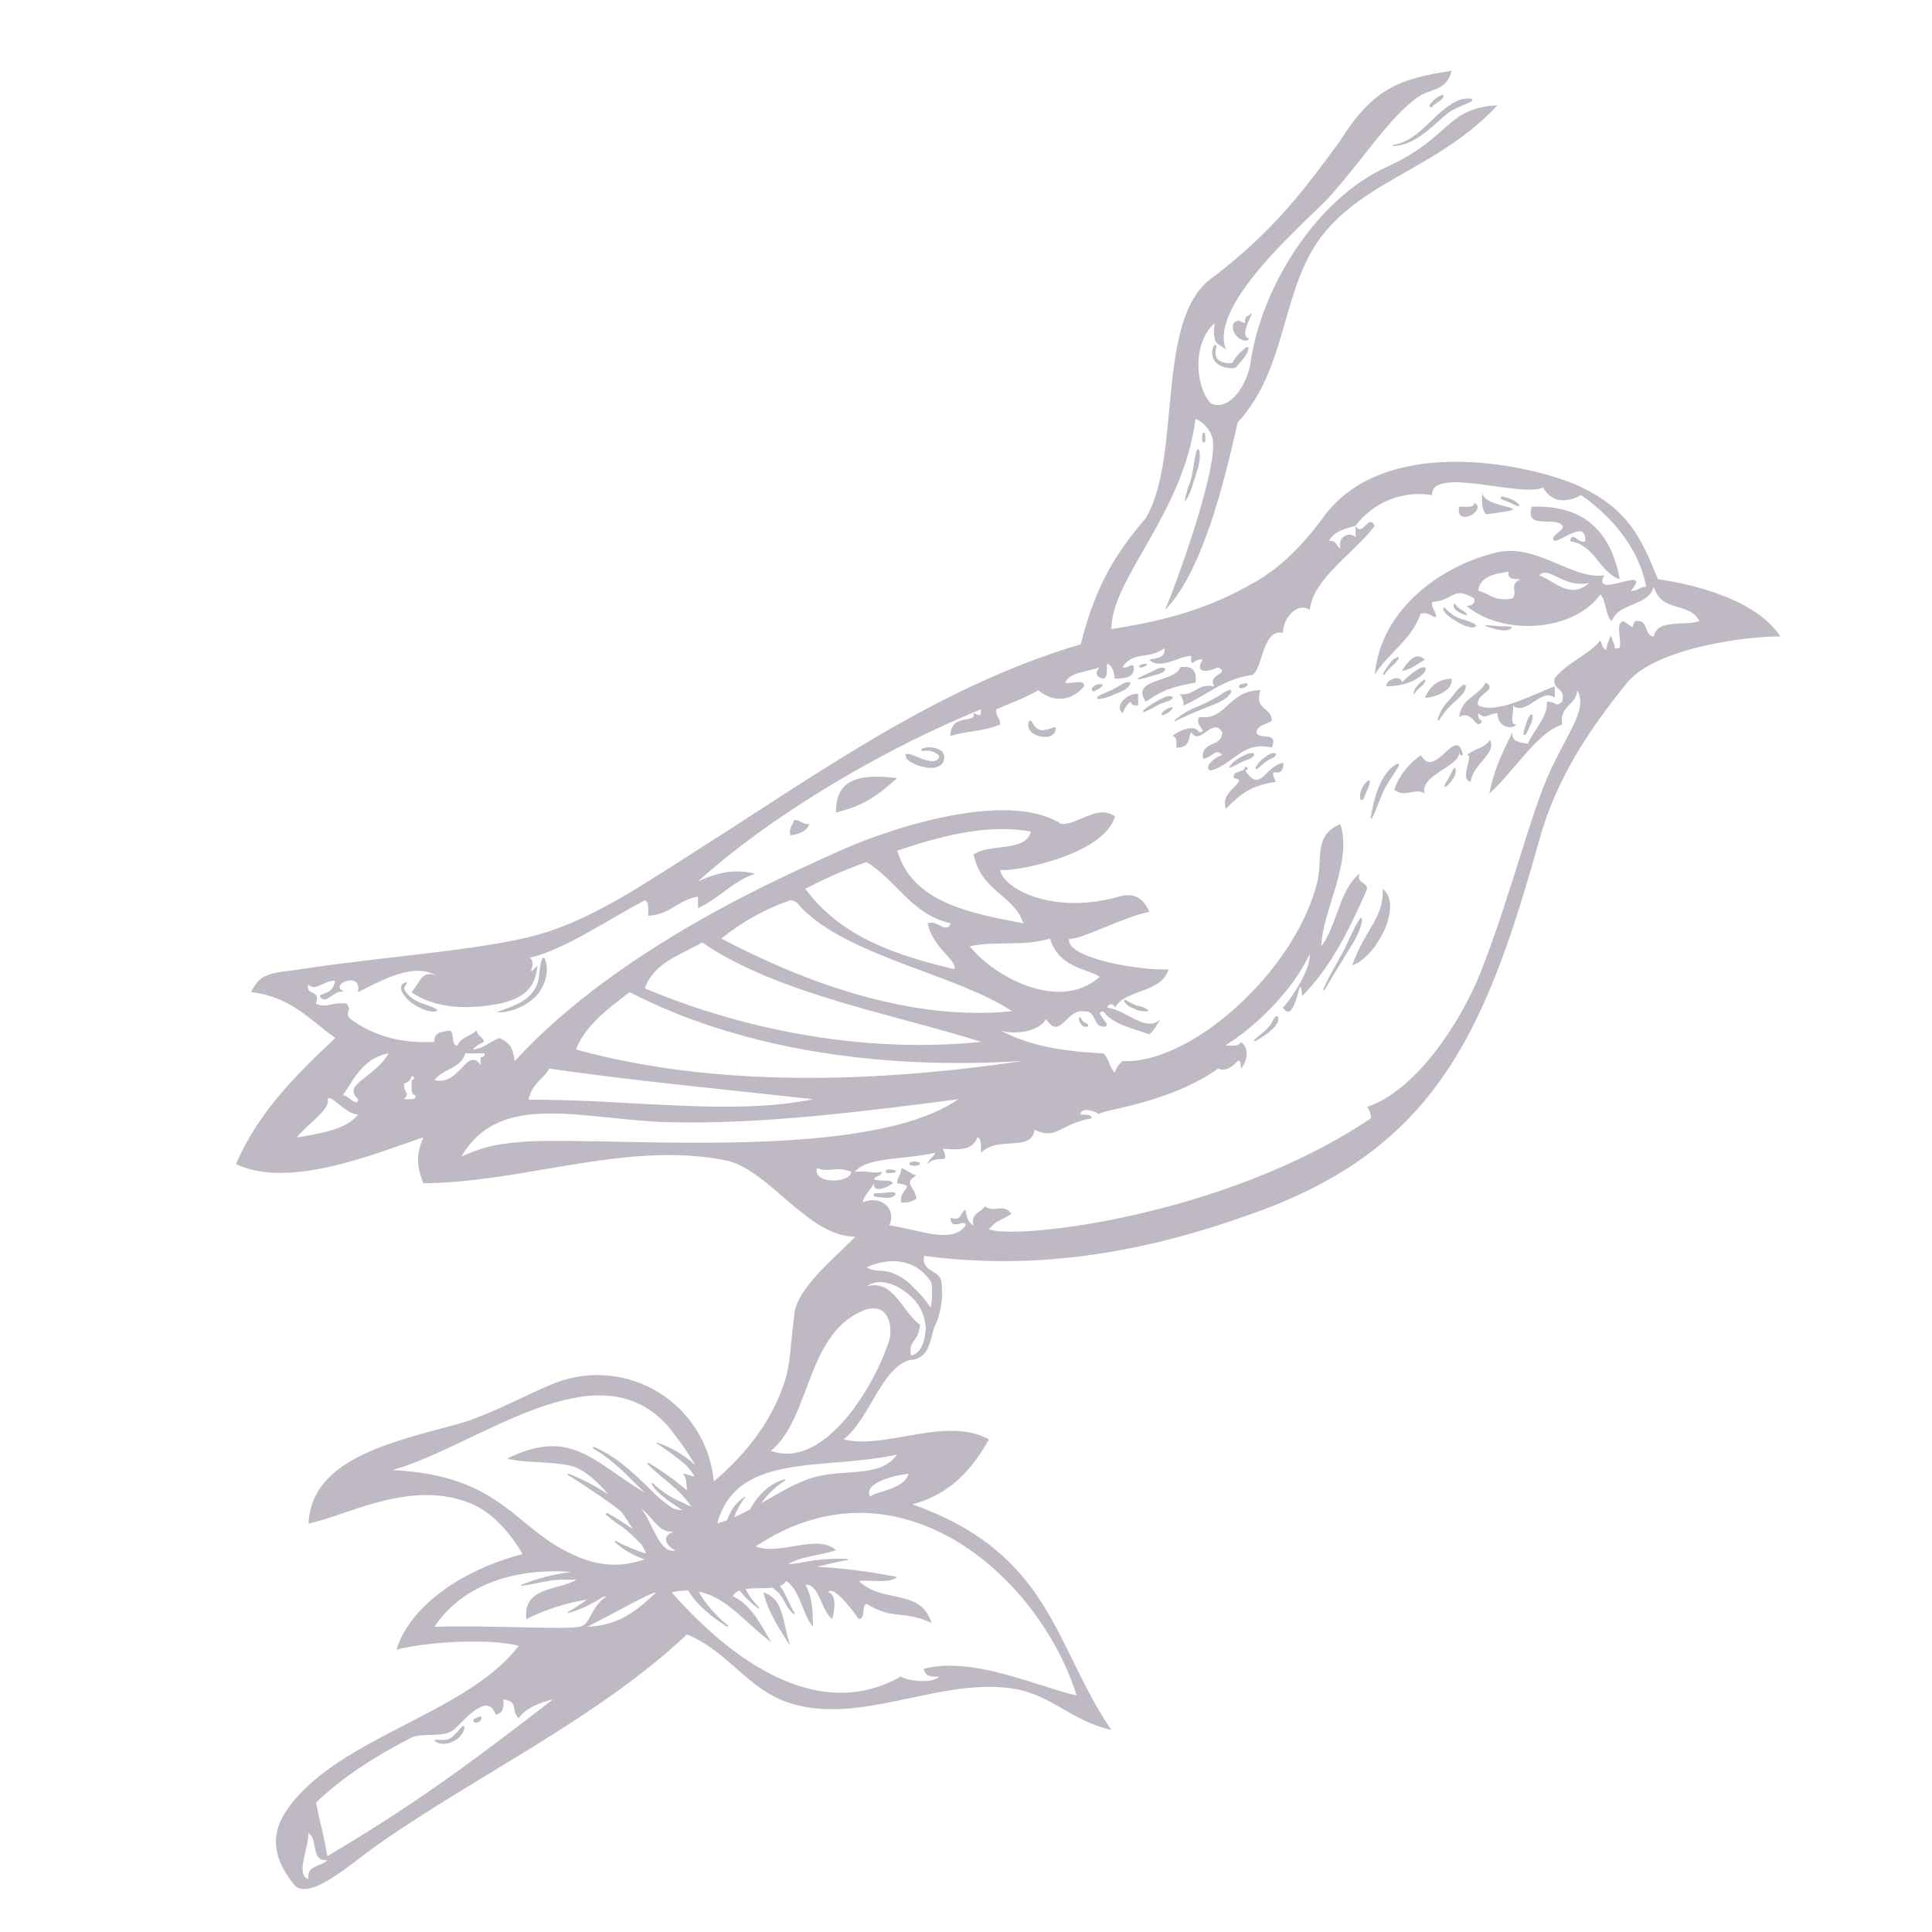 <svg xmlns="http://www.w3.org/2000/svg" xmlns:xlink="http://www.w3.org/1999/xlink" width="529" zoomAndPan="magnify" viewBox="0 0 396.75 396.75" height="529" preserveAspectRatio="xMidYMid meet" version="1.0"><defs><filter x="0%" y="0%" width="100%" height="100%" id="115c9ac861"><feColorMatrix values="0 0 0 0 1 0 0 0 0 1 0 0 0 0 1 0 0 0 1 0" color-interpolation-filters="sRGB"/></filter><clipPath id="81d448af10"><path d="M 0 0 L 396.5 0 L 396.5 396.5 L 0 396.5 Z M 0 0 " clip-rule="nonzero"/></clipPath><mask id="35fe21b692"><g filter="url(#115c9ac861)"><rect x="-39.675" width="476.1" fill="#000000" y="-39.675" height="476.1" fill-opacity="0.498"/></g></mask><clipPath id="ce359b52e5"><rect x="0" width="397" y="0" height="397"/></clipPath></defs><g clip-path="url(#81d448af10)"><g mask="url(#35fe21b692)"><g transform="matrix(1, 0, 0, 1, 0, 0)"><g clip-path="url(#ce359b52e5)"><path fill="#7c7287" d="M 304.379 100.906 C 304.066 104.781 318.18 103.973 305.172 105.621 C 304.266 104.688 304.285 102.852 304.379 100.906 Z M 304.379 100.906 " fill-opacity="1" fill-rule="evenodd"/><path fill="#7c7287" d="M 302.805 103.27 C 305.48 104.781 298.789 108.469 299.656 104.051 C 300.906 103.988 302.648 104.422 302.805 103.27 Z M 302.805 103.27 " fill-opacity="1" fill-rule="evenodd"/><path fill="#7c7287" d="M 287.883 137.812 C 288.816 136.305 290.574 133.535 292.598 135.465 C 291.105 136.336 289.844 137.426 287.883 137.812 Z M 287.883 137.812 " fill-opacity="1" fill-rule="evenodd"/><path fill="#7c7287" d="M 242.355 137.02 C 244.812 136.664 245.855 137.707 245.504 140.168 C 240.059 141.18 238.844 141.77 235.297 144.09 C 232 139.203 241.367 140.23 242.363 137.023 Z M 242.355 137.02 " fill-opacity="1" fill-rule="evenodd"/><path fill="#7c7287" d="M 298.09 139.371 C 298.527 142.465 292.844 143.492 292.598 143.289 C 293.578 141.129 295.066 139.48 298.09 139.371 Z M 298.09 139.371 " fill-opacity="1" fill-rule="evenodd"/><path fill="#7c7287" d="M 233.719 142.508 L 233.719 144.859 C 232.801 144.984 232.32 144.688 232.148 144.066 C 231.422 144.715 230.898 145.5 230.578 146.418 C 228.633 145.176 231.531 142.203 233.723 142.5 Z M 233.719 142.508 " fill-opacity="1" fill-rule="evenodd"/><path fill="#7c7287" d="M 299.66 154.293 C 300.176 157.324 291.352 159.16 292.598 162.93 C 290.48 161.637 288.566 164 286.312 162.148 C 286.832 160.711 287.559 159.391 288.496 158.184 C 289.438 156.977 290.539 155.941 291.805 155.086 C 294.789 160.375 299.07 148.488 300.441 155.086 C 299.773 155.227 299.707 154.773 299.66 154.309 Z M 299.66 154.293 " fill-opacity="1" fill-rule="evenodd"/><path fill="#7c7287" d="M 184.254 159.781 C 179.945 163.605 177.316 165.461 171.699 166.844 C 171.48 159.16 177.922 159.066 184.254 159.781 Z M 184.254 159.781 " fill-opacity="1" fill-rule="evenodd"/><path fill="#7c7287" d="M 163.062 168.418 C 164.48 168.324 164.711 169.383 166.211 169.199 C 165.668 170.754 164.113 171.297 162.289 171.547 C 161.961 169.914 162.836 169.461 163.066 168.398 Z M 163.062 168.418 " fill-opacity="1" fill-rule="evenodd"/><path fill="#7c7287" d="M 283.961 182.547 C 288.211 185.863 282.625 196.613 277.676 198.246 C 280.477 190.5 284.227 188.461 283.961 182.547 Z M 283.961 182.547 " fill-opacity="1" fill-rule="evenodd"/><path fill="#7c7287" d="M 156.777 327.004 C 161.023 328.422 160.574 332.727 162.27 337.988 C 160.152 334.613 157.867 331.406 156.777 327.004 Z M 156.777 327.004 " fill-opacity="1" fill-rule="evenodd"/><path fill="#7c7287" d="M 340.488 118.973 C 337.051 110.648 334.547 104.285 323.219 99.352 C 311.656 94.746 284.402 89.828 272.195 105.637 C 264.492 116.277 258.641 119.094 254.691 121.184 C 245.414 126.082 236.094 127.953 228.238 129.18 C 228.238 118.723 242.973 105.637 245.508 86.004 C 246.379 86.375 247.121 86.922 247.738 87.641 C 248.352 88.359 248.777 89.176 249.012 90.094 C 250.332 96.055 240.902 121.695 239.223 125.246 C 246.816 117.746 251.453 98.949 254.145 86.781 C 264.758 75.328 262.918 58.492 272.195 47.523 C 281.531 36.508 295.688 34.266 307.516 21.617 C 296.84 22.223 298.023 28.215 284.938 34.207 C 270.488 40.738 259.312 58.465 256.871 74.004 C 256.25 79.25 252.234 84.629 248.641 82.84 C 245.684 79.73 244.551 70.844 249.438 66.348 C 248.938 71.141 250.043 70.254 251.785 71.84 C 247.879 62.535 268.652 45.203 272.977 40.441 C 279.637 33.113 285.113 24.324 291.027 20.031 C 293.844 17.992 296.988 18.883 298.09 14.539 C 287.387 16.172 281.941 18.117 275.125 29.027 C 268.309 38.297 262.039 47.012 249.234 56.832 C 236.988 65.016 242.902 93.582 235.293 106.402 C 229.27 113.469 224.977 120.082 221.941 132.309 C 192.922 140.852 168.195 158.715 144.219 173.918 C 132.879 181.105 121.922 188.762 110.457 191.965 C 98.992 195.172 77.551 196.555 61.789 199.031 C 56.281 199.887 53.492 199.48 51.582 203.746 C 59.594 204.617 63.672 209.453 68.855 213.156 C 59.766 221.699 52.922 228.801 48.445 239.066 C 59.461 244.215 76.777 236.98 86.91 233.57 C 85.508 237.277 85.461 238.973 86.91 242.984 C 107.617 242.875 128.625 234.242 148.93 238.27 C 157.859 240.047 165.906 254.004 175.633 253.969 C 172.008 257.828 163.094 264.801 163.078 270.465 C 162.281 276.25 162.391 280.25 160.914 284.434 C 158.035 292.637 152.652 299.078 146.582 304.227 C 146.5 303.312 146.367 302.402 146.18 301.5 C 145.992 300.602 145.754 299.715 145.465 298.84 C 145.176 297.965 144.84 297.113 144.453 296.277 C 144.066 295.441 143.633 294.633 143.152 293.848 C 142.672 293.062 142.148 292.309 141.582 291.586 C 141.012 290.859 140.406 290.172 139.762 289.516 C 139.113 288.859 138.434 288.246 137.715 287.668 C 137 287.094 136.25 286.559 135.473 286.07 C 134.695 285.578 133.891 285.137 133.059 284.738 C 132.23 284.34 131.383 283.992 130.512 283.691 C 129.641 283.391 128.758 283.141 127.859 282.941 C 126.961 282.742 126.055 282.598 125.141 282.504 C 124.223 282.41 123.305 282.367 122.387 282.379 C 121.465 282.391 120.551 282.453 119.637 282.57 C 118.727 282.688 117.824 282.855 116.93 283.078 C 116.035 283.297 115.16 283.57 114.297 283.891 C 109.145 285.836 100.449 290.691 93.977 292.449 C 80.422 296.137 63.977 299.59 63.355 312.859 C 71.414 311.238 84.621 303.477 97.117 308.938 C 101.754 310.961 105.457 315.895 107.32 319.141 C 95.543 322.16 84.324 329.441 81.414 338.762 C 88.383 336.988 100.973 336.492 106.543 337.984 C 95.723 352.008 70.406 356.406 59.5 370.852 C 56.309 375.082 54.859 380.125 60.324 386.938 C 63.328 390.754 72.039 382.691 77.594 378.801 C 98.508 364.16 122.75 352.859 141.078 335.637 C 149.824 339.293 153.543 347.027 162.27 349.766 C 176.602 354.262 192.035 344.914 207.02 346.621 C 215.766 347.629 219.547 353.277 228.211 355.254 C 216.434 337.984 215.965 319.062 187.383 308.934 C 195.023 306.879 199.629 301.809 203.082 295.582 C 194.23 290.711 181.797 297.773 173.254 295.582 C 178.699 291.242 180.879 281.109 186.793 279.273 C 187.172 279.285 187.543 279.242 187.91 279.148 C 188.277 279.051 188.625 278.906 188.949 278.711 C 189.273 278.512 189.562 278.273 189.816 277.996 C 190.074 277.715 190.285 277.402 190.449 277.062 C 190.93 275.965 191.289 274.832 191.523 273.656 C 191.602 273.344 191.715 273.016 191.816 272.676 C 192.535 271.203 193.023 269.656 193.277 268.039 C 193.535 266.422 193.547 264.801 193.316 263.18 C 192.926 260.672 189.191 261.344 189.754 257.902 C 208.875 260.438 230.145 258.805 255.492 249.812 C 294.203 236.727 304.832 213.012 316.145 172.324 C 319.707 159.52 326.863 149.156 334.191 140.133 C 340.262 132.863 359.508 130.562 365.59 130.719 C 361.016 123.469 348.539 120.074 340.465 118.938 Z M 61.008 233.582 C 62.703 231.078 67.914 227.949 67.293 225.727 C 67.977 224.543 71.109 228.992 73.578 228.875 C 70.98 232.031 65.906 232.715 61.023 233.586 Z M 73.562 225.727 C 73.348 227.578 71.465 224.824 70.418 224.934 C 72.812 221.309 74.758 217.23 79.828 216.297 C 76.75 221.508 70.152 222.645 73.543 225.711 Z M 84.547 225.727 L 82.977 225.727 C 84.285 224.172 82.898 224.73 82.977 222.578 C 83.676 222.234 84.379 221.895 84.547 221.008 C 85.438 221.164 84.984 221.801 84.547 221.785 C 84.609 223.031 84.176 224.773 85.328 224.934 C 85.469 225.602 85.016 225.68 84.547 225.727 Z M 89.262 221.805 C 90.836 219.457 94.754 219.441 95.551 216.312 L 99.469 216.312 C 99.609 216.98 99.156 217.059 98.691 217.09 L 98.691 218.664 C 95.875 214.82 94.426 223.066 89.277 221.809 Z M 167.762 239.855 C 170.234 240.93 171.59 239.355 174.824 240.633 C 174.672 242.996 166.859 243.309 167.762 239.855 Z M 108.883 234.363 C 102.566 234.828 99.859 235.234 94.754 237.508 C 102.691 223.832 119.699 229.961 137.141 230.445 C 156.371 230.973 177.906 228.172 196.812 225.73 C 178.469 238.414 128.801 233.648 108.883 234.367 Z M 210.148 189.613 C 198.711 187.449 187.352 185.195 184.238 174.691 C 193.359 171.625 202.863 169.137 211.719 170.77 C 210.566 175.109 203.082 173.133 199.941 175.484 C 201.59 183.215 208.219 183.73 210.145 189.613 Z M 215.641 192.758 C 217.445 198.734 223.094 198.828 225.844 200.602 C 217.426 208.07 203.797 200.305 199.16 194.316 C 204.34 193.148 209.785 194.457 215.637 192.746 Z M 195.23 189.613 C 194.266 191.996 192.523 188.754 190.516 189.613 C 191.48 194.59 196.629 197.25 196.008 199.027 C 184.137 196.242 172.684 192.445 165.387 182.531 C 169.434 180.387 173.621 178.555 177.941 177.039 C 184.152 180.773 187.109 187.762 195.215 189.598 Z M 207.785 207.66 C 186.207 209.84 164.125 201.141 148.129 192.738 C 152.383 189.297 157.09 186.676 162.258 184.883 C 163.551 184.883 163.973 185.801 164.609 186.453 C 174.363 196.473 196.664 200.176 207.789 207.645 Z M 201.5 213.949 C 176.371 216.531 151.32 210.961 132.414 202.961 C 134.25 197.719 139.695 196.117 144.195 193.551 C 159.738 204.145 183.391 208.207 201.5 213.957 Z M 210.137 217.867 C 179.918 222.352 146.918 223.422 118.289 215.52 C 120.371 210.012 126.254 206.215 129.289 203.738 C 150.934 214.926 179.188 219.844 210.152 217.867 Z M 166.957 225.727 C 150.387 229.195 128.93 225.711 108.531 225.836 C 109.324 222.316 111.535 221.742 112.781 219.441 C 131.219 222.086 147.273 223.531 166.941 225.727 Z M 80.598 301.875 C 98.18 296.988 122.809 276.078 137.422 293.16 C 139.387 295.621 141.184 298.195 142.805 300.895 C 140.52 298.793 137.902 297.25 134.961 296.258 C 134.918 296.246 134.883 296.262 134.855 296.301 C 134.832 296.34 134.836 296.379 134.867 296.414 C 136.879 297.699 138.797 299.109 140.625 300.645 C 141.41 301.383 142.066 302.215 142.598 303.152 C 142.117 303.277 141.465 302.715 140.25 302.652 C 140.949 303.355 141.012 304.707 141.074 306.031 C 140.793 305.812 140.531 305.594 140.266 305.391 C 138.059 303.562 135.723 301.914 133.262 300.445 C 133.168 300.391 133.086 300.406 133.02 300.492 C 132.953 300.578 132.957 300.66 133.031 300.738 C 134.852 302.559 136.996 304.102 138.91 305.844 C 139.836 306.73 140.695 307.672 141.492 308.676 C 141.641 309.035 141.879 309.324 142.211 309.531 C 141.414 309.191 140.621 308.816 139.859 308.43 C 137.703 307.488 135.77 306.211 134.055 304.602 C 133.945 304.492 133.746 304.617 133.82 304.758 C 134.973 306.746 137.324 308.242 139.176 309.488 C 139.406 309.641 139.746 309.875 140.156 310.156 C 139.562 310.109 138.98 310 138.414 309.828 C 136.219 308.629 134.273 306.559 132.547 304.879 C 129.324 301.766 126.152 298.922 121.965 297.129 C 121.773 297.051 121.656 297.348 121.824 297.457 C 126.023 299.871 129.074 303.293 132.422 306.574 C 121.621 299.977 117.188 293.18 104.164 299.512 C 107.465 300.508 112.973 299.992 117.516 301.082 C 119.93 301.797 122.512 304.023 124.969 306.949 C 122.387 305.195 119.637 303.754 116.723 302.625 C 116.566 302.562 116.477 302.793 116.598 302.871 C 119.539 304.723 122.449 306.637 125.277 308.66 C 126.086 309.234 126.879 309.859 127.66 310.496 C 128.457 311.633 129.203 312.816 129.934 314 C 128.266 312.816 126.539 311.727 124.754 310.73 C 124.52 310.59 124.316 310.922 124.488 311.09 C 125.543 312.012 126.664 312.848 127.848 313.594 C 129.164 314.633 130.395 315.762 131.535 316.984 C 131.613 317.062 131.707 317.141 131.785 317.234 C 132.129 317.84 132.426 318.449 132.738 319.055 C 130.551 318.383 128.445 317.512 126.422 316.441 C 126.281 316.379 126.156 316.598 126.266 316.691 C 128.062 318.285 130.102 319.465 132.383 320.219 C 127.871 321.789 123.188 321.898 117.504 319.16 C 105.648 313.855 103.094 303 80.613 301.891 Z M 63.324 385.879 C 60.566 385.113 63.449 379.484 63.324 376.465 C 65.391 377.539 63.695 382.379 67.242 381.957 C 66.094 383.418 62.934 382.891 63.324 385.879 Z M 67.242 381.164 C 66.59 377.367 65.621 373.883 64.895 370.18 C 70.371 364.855 77.746 360.25 84.516 356.824 C 86.676 355.738 90.832 356.949 93.152 355.254 C 94.473 354.273 100.09 346.93 101.785 352.105 C 103.172 351.918 103.574 350.754 103.359 348.961 C 106.688 349.598 104.664 350.734 106.504 352.879 C 108 350.719 110.66 349.707 113.57 348.961 C 97.34 361.516 85.859 370.133 67.25 381.152 Z M 119.059 334.066 C 116.242 334.703 100.617 333.738 89.23 334.066 C 94.457 326.066 104.836 321.852 117.316 322.809 C 113.789 323.254 110.379 324.129 107.078 325.441 C 106.969 325.488 107.031 325.629 107.141 325.629 C 109.77 325.398 112.227 324.496 114.902 324.402 C 116.039 324.355 117.207 324.402 118.371 324.402 C 114.559 326.719 107.406 325.707 108.074 332.492 C 112.039 330.523 116.211 329.184 120.582 328.477 C 119.305 329.414 117.984 330.254 116.613 331.062 C 116.508 331.125 116.555 331.293 116.676 331.262 C 118.402 330.773 120.055 330.094 121.625 329.227 C 122.398 328.852 123.129 328.41 123.82 327.902 C 124.066 327.855 124.301 327.824 124.551 327.777 C 121.066 330.238 121.402 333.535 119.059 334.066 Z M 120.629 334.066 C 126.512 331.062 133.809 326.91 134.758 327 C 131.105 330.41 127.43 333.805 120.633 334.066 Z M 131.613 309.73 C 134.242 311.691 135.395 315.191 138.68 314.445 C 136.035 315.109 136.219 317.137 138.68 318.363 C 135.508 319.426 133.844 312.238 131.617 309.73 Z M 221.113 348.191 C 213.395 346.48 199.812 340.039 189.715 342.699 C 189.906 344.086 191.066 344.488 192.863 344.273 C 191.773 345.812 186.203 345.238 185.02 344.273 C 166.363 354.867 147.488 337.859 137.922 327 C 139.047 326.738 140.188 326.613 141.344 326.629 C 143.148 329.773 146.727 332.445 149.258 334.02 C 149.414 334.113 149.602 333.895 149.461 333.77 C 147.535 332.219 145.859 330.434 144.434 328.418 C 144.098 327.918 143.789 327.398 143.516 326.859 C 149.367 328.027 153.055 333.32 158.344 337.191 C 156.184 333.598 154.379 329.645 150.488 327.781 C 150.801 327.207 151.27 326.816 151.887 326.613 C 152.984 328.016 154.25 329.246 155.684 330.301 C 155.809 330.395 155.949 330.203 155.855 330.098 C 154.836 329.031 153.961 327.859 153.227 326.582 C 153.18 326.504 153.164 326.391 153.117 326.316 C 154.797 326.07 156.898 326.238 158.625 326.035 C 159.145 326.41 159.621 326.828 160.055 327.297 C 161.16 328.559 161.629 330.551 163.074 331.453 C 163.125 331.48 163.168 331.477 163.207 331.434 C 163.246 331.387 163.25 331.344 163.215 331.297 C 162.031 329.492 161.504 327.453 160.195 325.711 C 160.188 325.695 160.176 325.68 160.164 325.664 C 160.711 325.469 161.141 325.125 161.457 324.637 C 164.379 326.676 164.691 331.344 166.949 334.066 C 166.902 332.062 166.996 328.016 165.375 325.43 C 168.223 325.238 168.395 330.223 170.867 332.496 C 171.273 331.375 172.035 327.391 170.074 327.004 C 171.086 325.32 175.086 330.707 176.359 332.496 C 177.809 332.371 176.844 329.832 177.934 329.348 C 183.504 332.785 185.293 330.547 191.285 333.27 C 189.105 326.062 181.109 329.395 176.363 324.633 C 179.039 324.414 182.727 325.238 184.223 323.855 C 178.777 322.742 173.277 322.043 167.727 321.754 C 169.922 321.227 172.07 320.684 174.047 320.371 C 174.172 320.355 174.152 320.168 174.047 320.152 C 170.801 319.988 167.59 320.242 164.414 320.918 C 163.559 321.055 162.703 321.164 161.844 321.242 C 164.414 319.562 168.535 319.453 171.664 318.348 C 167.945 314.863 160.148 319.531 155.172 317.57 C 184.238 298.199 213.238 323.328 221.113 348.191 Z M 178.715 307.363 C 177.125 304.688 183.242 303.008 186.57 302.648 C 185.625 306.012 179.555 306.23 178.715 307.367 Z M 184.207 298.727 C 180.691 303.613 173.547 301.492 166.934 303.441 C 163.371 304.484 159.902 306.648 156.324 308.719 C 157.652 306.82 159.297 305.254 161.258 304.02 C 161.352 303.941 161.258 303.785 161.148 303.801 C 158.301 304.453 155.594 306.977 154.02 309.977 C 152.965 310.551 151.875 311.098 150.785 311.582 C 151.297 310.07 152.055 308.695 153.059 307.457 C 153.105 307.41 153.043 307.316 152.98 307.348 C 151.605 308.203 150.578 309.367 149.898 310.832 C 149.676 311.27 149.48 311.715 149.309 312.168 C 148.652 312.418 147.984 312.652 147.305 312.836 C 151.27 298.039 169.367 302.023 184.195 298.707 Z M 182.633 275.172 C 179.523 285.004 169.098 301.887 158.301 297.934 C 166.625 291.199 165.488 273.305 177.922 268.887 C 183.199 267.52 183.137 273.57 182.633 275.176 Z M 189.883 274.75 C 189.418 276.695 188.652 277.973 187.117 278.375 C 186.324 275.402 188.738 275.59 188.922 272.027 C 185.188 269.383 183.539 262.586 177.938 264.168 C 178.965 263.473 180.098 263.188 181.328 263.309 C 182.52 263.477 183.637 263.859 184.676 264.461 C 188.91 267.043 189.797 269.766 190.137 272.707 C 190.043 273.223 189.934 274.574 189.902 274.73 Z M 191.281 263.391 C 191.512 265.117 191.449 266.836 191.094 268.543 C 190.145 267.047 189.02 265.707 187.715 264.512 C 186.566 263.223 185.195 262.238 183.609 261.555 C 181.211 260.543 179.793 261.363 177.93 260.25 C 183.672 257.715 188.648 259.129 191.281 263.395 Z M 339.664 130.719 C 337.457 130.578 338.684 126.984 335.746 127.57 C 334.875 129.125 335.898 129.125 333.379 127.57 C 331.621 127.914 333.07 131.445 332.602 133.062 C 332.227 133.094 331.902 133.141 331.605 133.188 C 331.625 132.902 331.59 132.621 331.496 132.348 C 331.27 131.84 331.078 131.312 330.926 130.777 C 330.906 130.703 330.859 130.664 330.785 130.664 C 330.707 130.664 330.66 130.703 330.645 130.777 C 330.535 131.336 330.207 131.93 330.039 132.488 C 329.953 132.793 329.914 133.105 329.93 133.422 C 329.371 133.359 329.121 132.941 328.652 131.523 C 326.055 134.684 321.684 136.066 319.223 139.383 C 318.852 141.855 321.637 141.156 320.797 144.098 C 319.238 145.402 319.801 144.035 317.648 144.098 C 317.93 147.023 315.281 149.543 313.727 152.734 C 312.219 152.406 310.352 152.453 310.578 150.383 C 309.086 153.555 306.906 157.387 305.867 162.938 C 310.766 158.613 315.684 150.352 320.77 148.812 C 320.211 144.859 323.664 144.906 323.918 141.746 C 325.957 145.652 322.504 149.449 318.379 158.254 C 314.273 167.062 310.148 184.332 303.941 199.957 C 300.125 209.492 290.98 223.918 280.742 227.309 C 281.289 227.996 281.547 228.781 281.52 229.66 C 251.582 249.824 208.48 254.711 203.02 252.422 C 205.293 250.246 204.25 251.316 207.734 249.273 C 205.992 246.926 204.109 249.23 202.242 247.703 C 201.496 249.059 199.348 248.996 199.891 251.625 C 198.836 251.109 198.43 249.945 198.32 248.477 C 197.09 248.82 197.652 250.949 195.172 250.051 C 195.25 252.973 198.238 250.094 198.32 251.621 C 195.582 255.559 189.016 252.602 182.621 251.621 C 184.191 248.121 180.879 245.367 177.129 246.906 C 177.578 245.273 178.777 244.371 179.48 242.984 C 179.184 244.652 181.207 244.48 183.398 242.984 C 182.684 242.113 181.938 242.738 179.48 242.207 C 179.668 241.348 181.035 241.68 181.051 240.637 C 179.402 241.07 178.219 240.371 175.559 240.637 C 178.031 237.539 185.891 238.176 192.051 236.715 C 191.77 237.742 190.664 237.945 190.48 239.066 C 192.656 236.73 195.227 239.688 193.625 235.918 C 195.898 235.996 199.789 236.602 200.691 233.57 C 201.75 233.816 201.344 235.531 201.469 236.715 C 205.125 233.121 211.863 236.699 212.453 232 C 217.121 234.227 217.496 230.789 224.23 229.652 C 224.109 228.734 222.801 228.984 221.867 228.875 C 222.07 227.039 225.32 228.422 225.789 228.875 C 224.93 228.004 239.605 226.93 250.125 219.461 C 253.641 220.676 254.652 215.184 254.836 219.461 C 256.332 217.578 256.504 215.293 254.836 213.969 C 254.355 215.059 252.691 214.684 251.602 214.684 C 257.062 211.418 265.215 203.949 268.965 195.918 C 269.23 198.547 265.871 204.32 263.473 206.902 C 266.211 211.09 266.973 197.91 267.395 204.555 C 273.277 198.656 277.168 190.785 280.746 182.566 C 280.746 181.012 278.598 181.574 279.176 179.422 C 274.977 182.812 274.617 190.031 271.332 194.344 C 271.441 187.402 277.816 177.008 275.254 169.23 C 269.684 171.547 271.645 176.402 270.539 181.008 C 266.152 199.258 244.648 218.613 230.504 217.898 C 229.773 218.547 229.25 219.328 228.93 220.25 C 227.797 219.285 227.75 217.246 226.582 216.328 C 215.129 215.758 210.074 213.934 205.391 211.613 C 208.113 212.547 213.387 211.941 214.82 209.266 C 217.824 213.844 218.848 207.086 222.66 207.695 C 225.23 207.492 224.328 210.746 226.582 210.84 C 229.008 210.762 224.156 207.777 226.582 207.695 C 228.543 210.434 232.574 211.133 236.012 212.41 C 237.07 211.629 237.582 210.309 238.363 209.262 C 235.297 212.219 231.562 207.488 227.375 206.91 C 227.406 206.719 227.496 206.559 227.645 206.43 C 227.793 206.301 227.965 206.238 228.164 206.238 C 228.359 206.238 228.531 206.301 228.68 206.43 C 228.828 206.559 228.918 206.719 228.949 206.91 C 231.312 202.988 238.582 203.984 239.949 199.055 C 234.457 199.41 218.711 196.781 219.539 192.766 C 221.422 193.25 231.301 188.035 236.031 187.273 C 235.098 185.066 233.371 183.059 229.746 184.129 C 216.457 187.953 205.941 182.555 205.41 178.637 C 208.055 179.133 226.758 175.648 228.969 167.648 C 225.371 165.129 221.699 169.254 217.984 169.223 C 206.391 161.801 180.762 170.793 171.504 175.148 C 162.965 179.102 127.609 193.961 105.719 217.891 C 105.316 215.93 105.316 214.363 102.57 213.18 C 100.609 213.832 99.492 215.324 97.078 215.527 C 97.73 214.805 98.512 214.281 99.43 213.957 C 99.148 212.93 98.043 212.727 97.859 211.605 C 96.676 212.789 94.559 213.008 93.938 214.754 C 92.492 214.629 93.453 212.094 92.367 211.605 C 90.871 211.934 88.988 211.887 89.219 213.957 C 82.078 214.391 76.352 212.477 71.945 209.242 C 70.578 207.641 72.52 207.703 71.152 206.094 C 67.684 205.719 67.25 207.168 64.867 206.094 C 66.004 203.121 62.703 204.586 63.297 202.172 C 64.805 203.699 66.453 201.348 68.789 201.395 C 68.477 204.18 66.223 203.809 65.641 204.543 C 66.977 206.832 68.504 202.77 71.133 203.766 C 66.637 202.52 74.574 198.988 73.484 203.766 C 78.961 201 85.48 197.418 89.977 200.617 C 86.707 198.672 86.148 202.004 84.484 203.766 C 89.633 207.25 96.23 207.312 102.531 206.113 C 107.125 205.133 110 203.129 110.375 198.258 C 107.527 201.355 110.5 197.711 108.805 196.684 C 115.914 195.004 124.91 188.844 132.359 184.906 C 133.418 185.156 133.016 186.867 133.141 188.055 C 137.652 187.852 139.254 184.754 143.344 184.133 L 143.344 186.484 C 147.684 184.555 150.375 180.961 155.121 179.418 C 150.066 178.223 146.551 179.59 143.344 180.992 C 159.621 166.363 182.922 153.172 201.445 145.672 C 201.477 147.672 200.871 146.625 199.871 146.449 C 200.711 148.781 195.219 146.246 195.156 151.164 C 198.035 150.152 201.676 150.277 205.363 148.812 C 205.473 147.398 204.398 147.164 204.586 145.664 C 207.48 144.375 210.605 143.316 213.219 141.746 C 216.191 144.234 219.898 144.141 222.633 140.965 C 222.773 139.27 219.848 140.609 218.715 140.188 C 219.832 137.898 223.367 138.023 225.777 137.039 C 224.906 138.176 224.938 138.957 226.555 139.391 C 227.613 139.141 227.207 137.43 227.348 136.242 C 228.406 136.758 228.812 137.926 228.922 139.391 C 230.922 139.297 232.965 139.234 232.84 137.039 C 232.5 135.875 231.848 137.352 230.492 137.039 C 232.703 133.586 235.703 135.578 239.129 133.121 C 239.359 135.191 237.492 135.145 235.98 135.469 C 238.254 137.695 241.988 134.723 244.617 134.691 C 244.477 137.695 245.254 134.973 246.965 135.469 C 245.113 138.473 248.273 137.961 250.113 137.043 C 252.879 138.395 247.844 138.332 249.336 140.961 C 245.727 140.23 245.539 142.922 242.27 142.535 C 242.816 143.223 243.074 144.008 243.051 144.883 C 247.797 142.828 251.188 139.406 257.18 138.598 C 259.402 137.152 259.246 129.031 263.465 129.961 C 263.496 126.758 266.516 123.566 268.957 125.25 C 269.656 118.809 278.152 113.562 282.309 107.977 C 281.031 105.332 279.82 110.449 278.387 107.977 L 278.387 110.328 C 277.297 109.176 274.652 109.922 275.242 112.676 C 274.445 112.164 274.434 110.871 272.891 111.105 C 273.871 109.207 276.109 108.57 278.383 107.957 C 279.277 106.766 280.316 105.715 281.5 104.809 C 282.684 103.898 283.969 103.168 285.352 102.613 C 286.734 102.059 288.168 101.703 289.652 101.543 C 291.137 101.383 292.613 101.426 294.082 101.672 C 293.832 95.566 312.613 102.293 316.848 100.102 C 318.684 103.227 321.531 103.336 324.703 101.672 C 329.559 105.062 336.375 111.461 338.055 120.516 C 336.656 120.418 336.391 121.48 334.91 121.293 C 339.777 115.582 326.68 123.473 329.414 118.145 C 322.93 119.098 315.508 111.547 307.43 113.43 C 296.258 116.047 283.578 124.852 282.316 138.559 C 285.117 134.031 289.879 131.465 291.73 126.004 C 293.379 125.676 293.812 126.547 294.875 126.781 C 294.973 125.383 293.91 125.133 294.082 123.633 C 298.984 123.184 298.145 120.305 302.719 122.855 C 303 124.191 302.113 124.336 301.148 124.43 C 308.617 130.668 323.18 129.75 328.625 122.078 C 329.949 123.371 329.605 126.34 330.977 127.57 C 332.348 123.695 338.445 124.582 339.613 120.508 C 341.324 126.031 346.691 123.355 349.027 127.57 C 345.82 128.551 340.188 127.105 339.613 130.719 Z M 326.312 119.734 C 322.547 123.188 319.281 119.359 316.109 118.16 C 318.07 116.031 320.914 120.809 326.316 119.734 Z M 310.613 122.883 C 306.957 123.645 305.883 121.871 303.551 121.309 C 303.969 118.32 306.895 117.855 309.836 117.387 C 309.477 119.07 310.957 118.883 312.203 118.961 C 309.816 120.145 311.766 121.324 310.629 122.883 Z M 310.613 122.883 " fill-opacity="1" fill-rule="evenodd"/><path fill="#7c7287" d="M 256.484 64.793 C 258.629 62.582 253.949 68.93 256.484 69.508 C 256.094 70.844 252.375 68.977 253.336 66.359 C 254.363 65.406 254.566 66.047 255.688 66.359 C 255.562 65.441 255.855 64.961 256.465 64.789 Z M 256.484 64.793 " fill-opacity="1" fill-rule="evenodd"/><path fill="#7c7287" d="M 319.281 140.945 L 319.281 143.297 C 316.59 141.039 313.398 147.188 310.645 144.867 C 311.082 146.004 309.727 148.93 311.426 148.789 C 310.676 149.785 307.598 149.629 307.504 146.438 C 305.559 146.535 305.074 147.918 303.582 146.438 C 303.457 147.355 303.754 147.84 304.359 148.008 C 303.055 150.5 302.68 145.582 299.645 147.23 C 300.051 143.449 303.676 142.891 305.141 140.168 C 307.738 141.832 302.773 142.438 303.566 144.883 C 307.613 146.656 314.258 142.785 319.266 140.961 Z M 319.281 140.945 " fill-opacity="1" fill-rule="evenodd"/><path fill="#7c7287" d="M 325.566 111.113 C 325.629 106.82 321.352 110.676 319.281 111.113 C 317.852 110.148 321.492 108.934 320.852 107.965 C 319.5 105.91 313.074 108.945 314.566 104.043 C 325.926 103.672 330.875 109.723 332.633 118.969 C 328.23 117.363 327.621 111.934 322.426 111.125 C 322.941 108.773 324.109 111.871 325.574 111.125 Z M 325.566 111.113 " fill-opacity="1" fill-rule="evenodd"/><path fill="#7c7287" d="M 284.738 140.941 C 284.398 139.68 287.664 138.312 287.887 140.164 C 295.273 132.711 294.371 140.848 284.738 140.941 Z M 284.738 140.941 " fill-opacity="1" fill-rule="evenodd"/><path fill="#7c7287" d="M 250.988 155.07 C 249.605 153.594 249.355 155.273 247.07 155.863 C 246.43 152.082 251.035 153.559 250.988 150.371 C 249.121 147.059 246.258 153.375 244.703 150.371 C 243.895 150.855 244.812 153.652 241.559 153.52 C 241.637 152.398 241.695 151.293 240.777 151.168 C 241.543 150.297 245.309 148.477 246.27 150.375 C 248.293 150.184 245.195 149.023 246.27 147.227 C 251.902 148.035 252.121 141.812 258.828 141.734 C 257.504 145.93 261.18 145.145 261.18 148.02 C 260.137 148.816 258.254 148.77 258.031 150.371 C 258.359 152.145 262.637 149.953 261.18 153.52 C 255.141 152.055 253.227 157.082 248.621 158.234 C 246.863 157.66 249.727 155.246 250.988 155.086 Z M 250.988 155.07 " fill-opacity="1" fill-rule="evenodd"/><path fill="#7c7287" d="M 305.949 151.941 C 307.535 154.602 302.246 157.105 302.027 160.578 C 299.52 159.988 302.852 154.773 301.25 155.086 C 302.555 153.777 305.027 153.637 305.965 151.938 Z M 305.949 151.941 " fill-opacity="1" fill-rule="evenodd"/><path fill="#7c7287" d="M 255.707 157.434 C 256.594 157.59 256.141 158.227 255.707 158.211 C 258.941 163.035 259.672 157.324 263.562 156.641 C 263.469 160.836 260.141 156.375 261.992 160.559 C 257.184 161.324 255.145 162.629 251.785 166.051 C 250.184 162.441 256.938 160.312 253.359 159.766 C 253.125 157.961 255.629 158.895 255.707 157.418 Z M 255.707 157.434 " fill-opacity="1" fill-rule="evenodd"/><path fill="#7c7287" d="M 184.254 242.996 C 184.16 241.598 185.219 241.348 185.047 239.852 C 186.215 240.254 187.023 241.02 188.195 241.422 C 185.363 242.934 187.867 243.68 188.195 246.137 C 187.25 246.809 186.199 247.07 185.047 246.914 C 184.551 244.023 188.551 243.637 184.254 242.996 Z M 184.254 242.996 " fill-opacity="1" fill-rule="evenodd"/><path fill="#7c7287" d="M 255.984 71.301 C 254.766 72.137 253.801 73.203 253.09 74.504 C 252.262 74.664 251.465 74.574 250.695 74.227 C 249.418 73.617 249.449 72.344 249.809 71.172 C 249.902 70.863 249.402 70.738 249.277 71.016 C 249.172 71.219 249.09 71.43 249.031 71.652 C 248.973 71.871 248.938 72.094 248.93 72.324 C 248.926 72.551 248.941 72.777 248.988 73 C 249.031 73.227 249.102 73.441 249.195 73.648 C 249.289 73.855 249.406 74.051 249.543 74.234 C 249.68 74.414 249.84 74.578 250.016 74.723 C 250.191 74.867 250.379 74.992 250.586 75.094 C 250.789 75.195 251 75.273 251.223 75.328 C 251.785 75.52 253.418 75.887 253.852 75.359 C 254.809 74.207 256.109 73.086 256.406 71.578 C 256.426 71.461 256.383 71.371 256.285 71.305 C 256.184 71.242 256.082 71.246 255.984 71.312 Z M 255.984 71.301 " fill-opacity="1" fill-rule="evenodd"/><path fill="#7c7287" d="M 302.09 20.262 C 299.473 19.871 296.969 22.004 295.164 23.637 C 292.332 26.203 290.059 29.082 286.078 29.781 C 285.953 29.797 285.969 30 286.078 30 C 289 29.891 291.305 28.352 293.5 26.562 C 294.68 25.582 295.789 24.492 296.969 23.508 C 298.57 22.188 300.375 21.75 302.148 20.832 C 302.285 20.77 302.344 20.664 302.32 20.52 C 302.301 20.371 302.219 20.285 302.07 20.262 Z M 302.09 20.262 " fill-opacity="1" fill-rule="evenodd"/><path fill="#7c7287" d="M 296.113 19.531 C 295.035 19.934 294.191 20.625 293.578 21.598 C 293.52 21.766 293.566 21.895 293.719 21.98 C 293.875 22.07 294.008 22.047 294.121 21.91 C 294.762 21.07 295.93 20.852 296.441 19.887 C 296.488 19.777 296.473 19.68 296.391 19.594 C 296.309 19.508 296.211 19.484 296.098 19.531 Z M 296.113 19.531 " fill-opacity="1" fill-rule="evenodd"/><path fill="#7c7287" d="M 246.262 92.426 C 246.199 92.164 245.824 92.254 245.762 92.457 C 245.156 94.543 245.078 96.75 244.457 98.852 C 243.902 100.191 243.504 101.578 243.258 103.008 C 243.258 103.023 243.289 103.055 243.305 103.023 C 244.457 101.543 244.938 99.43 245.527 97.652 C 246.074 96.004 246.648 94.137 246.262 92.41 Z M 246.262 92.426 " fill-opacity="1" fill-rule="evenodd"/><path fill="#7c7287" d="M 247.398 88.957 C 247.367 88.855 247.301 88.805 247.195 88.805 C 247.09 88.805 247.023 88.855 246.992 88.957 C 246.855 89.496 246.828 90.039 246.914 90.59 C 246.914 90.668 246.941 90.738 246.996 90.793 C 247.055 90.848 247.121 90.875 247.199 90.875 C 247.277 90.875 247.348 90.848 247.402 90.793 C 247.457 90.738 247.484 90.668 247.484 90.59 C 247.57 90.031 247.543 89.477 247.406 88.926 Z M 247.398 88.957 " fill-opacity="1" fill-rule="evenodd"/><path fill="#7c7287" d="M 302.992 128.293 C 302.152 127.574 300.531 127.312 299.613 126.957 C 298.496 126.473 297.543 125.766 296.754 124.84 C 296.664 124.766 296.566 124.758 296.469 124.82 C 296.367 124.887 296.332 124.973 296.363 125.09 C 296.801 126.305 298.246 127.066 299.273 127.703 C 300.191 128.273 301.797 129.102 302.914 128.762 C 303.012 128.719 303.066 128.645 303.086 128.539 C 303.102 128.438 303.07 128.348 302.992 128.277 Z M 302.992 128.293 " fill-opacity="1" fill-rule="evenodd"/><path fill="#7c7287" d="M 301.188 126.066 C 300.836 125.68 300.426 125.367 299.957 125.133 C 299.535 124.871 299.188 124.535 298.914 124.121 C 298.82 123.996 298.559 123.98 298.527 124.184 C 298.387 125.398 300.129 125.988 301.016 126.332 C 301.172 126.391 301.266 126.176 301.172 126.066 Z M 301.188 126.066 " fill-opacity="1" fill-rule="evenodd"/><path fill="#7c7287" d="M 310.258 128.668 C 309.625 128.617 308.992 128.605 308.359 128.637 C 307.285 128.574 306.227 128.402 305.152 128.402 C 305.047 128.402 304.984 128.574 305.109 128.605 C 306.539 128.992 308.922 129.988 310.32 129.086 C 310.406 129.031 310.441 128.953 310.422 128.852 C 310.402 128.75 310.344 128.688 310.242 128.668 Z M 310.258 128.668 " fill-opacity="1" fill-rule="evenodd"/><path fill="#7c7287" d="M 311.938 103.707 C 311.285 102.633 309.648 102.246 308.5 101.949 C 308.156 101.852 308.031 102.398 308.344 102.52 C 308.914 102.754 309.496 102.957 310.07 103.207 C 310.602 103.504 311.152 103.762 311.719 103.984 C 311.805 104.004 311.875 103.977 311.926 103.906 C 311.977 103.836 311.98 103.766 311.938 103.688 Z M 311.938 103.707 " fill-opacity="1" fill-rule="evenodd"/><path fill="#7c7287" d="M 287.012 134.938 C 286.391 135.152 285.906 135.535 285.547 136.086 C 284.973 136.797 284.461 137.551 284.008 138.344 C 283.953 138.438 283.969 138.512 284.062 138.57 C 284.156 138.625 284.23 138.609 284.289 138.516 C 284.766 137.887 285.293 137.301 285.859 136.754 C 286.441 136.328 286.902 135.801 287.246 135.168 C 287.309 135.027 287.137 134.918 287.012 134.934 Z M 287.012 134.938 " fill-opacity="1" fill-rule="evenodd"/><path fill="#7c7287" d="M 292.41 139.617 C 291.801 139.996 291.293 140.477 290.883 141.066 C 290.52 141.473 290.324 141.949 290.293 142.496 C 290.297 142.539 290.32 142.566 290.363 142.578 C 290.402 142.59 290.438 142.578 290.465 142.543 C 290.898 141.375 292.363 140.973 292.703 139.836 C 292.723 139.754 292.699 139.688 292.633 139.637 C 292.566 139.586 292.496 139.582 292.422 139.617 Z M 292.41 139.617 " fill-opacity="1" fill-rule="evenodd"/><path fill="#7c7287" d="M 300.535 140.629 C 299.352 141.348 298.496 142.777 297.578 143.805 C 296.457 144.902 295.684 146.203 295.258 147.711 C 295.227 147.902 295.492 148.039 295.586 147.852 C 296.457 146.387 297.547 145.105 298.852 144.008 C 299.723 143.184 300.906 142.266 301.031 140.988 C 301.035 140.926 301.023 140.867 300.996 140.812 C 300.973 140.754 300.934 140.711 300.879 140.676 C 300.828 140.641 300.773 140.617 300.711 140.613 C 300.648 140.609 300.59 140.621 300.535 140.645 Z M 300.535 140.629 " fill-opacity="1" fill-rule="evenodd"/><path fill="#7c7287" d="M 314.32 146.762 C 313.879 147.305 313.586 147.918 313.43 148.598 C 313.133 149.273 312.941 149.977 312.859 150.715 C 312.859 150.93 313.203 151.039 313.309 150.855 C 313.66 150.293 313.945 149.703 314.168 149.078 C 314.551 148.426 314.746 147.719 314.762 146.965 C 314.754 146.914 314.738 146.867 314.707 146.824 C 314.676 146.785 314.641 146.754 314.594 146.734 C 314.547 146.711 314.496 146.703 314.445 146.711 C 314.395 146.715 314.352 146.73 314.309 146.762 Z M 314.32 146.762 " fill-opacity="1" fill-rule="evenodd"/><path fill="#7c7287" d="M 298.914 157.824 C 298.891 157.746 298.84 157.703 298.758 157.691 C 298.68 157.68 298.617 157.707 298.574 157.777 C 298.137 158.43 297.855 159.145 297.484 159.832 C 297.293 160.16 297.062 160.469 296.875 160.797 C 296.77 160.969 296.676 161.387 296.551 161.543 C 296.504 161.59 296.582 161.668 296.629 161.621 C 296.754 161.512 296.863 161.574 296.969 161.496 C 297.152 161.371 297.324 161.23 297.484 161.078 C 297.789 160.762 298.059 160.418 298.293 160.051 C 298.84 159.402 299.043 158.66 298.898 157.824 Z M 298.914 157.824 " fill-opacity="1" fill-rule="evenodd"/><path fill="#7c7287" d="M 286.965 156.844 C 283.438 158.523 282.031 164.438 281.473 167.984 C 281.465 168.055 281.496 168.102 281.566 168.121 C 281.633 168.145 281.688 168.125 281.723 168.062 C 282.578 166.43 283.152 164.668 283.867 162.988 C 284.77 160.891 286.188 159.176 287.289 157.215 C 287.336 157.105 287.32 157.008 287.238 156.918 C 287.16 156.832 287.062 156.805 286.949 156.844 Z M 286.965 156.844 " fill-opacity="1" fill-rule="evenodd"/><path fill="#7c7287" d="M 280.852 160.359 C 280.324 160.809 279.926 161.352 279.652 161.988 C 279.379 162.625 279.258 163.293 279.297 163.984 C 279.336 164.145 279.438 164.238 279.602 164.27 C 279.762 164.297 279.891 164.246 279.984 164.109 C 280.246 163.594 280.418 163.051 280.637 162.523 C 280.957 161.93 281.184 161.301 281.32 160.641 C 281.336 160.508 281.285 160.406 281.172 160.34 C 281.055 160.273 280.945 160.281 280.84 160.359 Z M 280.852 160.359 " fill-opacity="1" fill-rule="evenodd"/><path fill="#7c7287" d="M 252.609 141.656 C 251.93 141.844 251.316 142.16 250.773 142.609 C 249.301 143.527 247.766 144.32 246.168 144.996 C 244.363 145.664 242.73 146.625 241.266 147.875 C 241.203 147.914 241.191 147.969 241.234 148.031 C 241.277 148.094 241.328 148.105 241.391 148.062 C 243.488 147.066 245.562 146.121 247.723 145.277 C 249.348 144.656 252.129 143.77 252.859 142.059 C 252.938 141.887 252.797 141.641 252.594 141.684 Z M 252.609 141.656 " fill-opacity="1" fill-rule="evenodd"/><path fill="#7c7287" d="M 255.922 140.305 C 255.504 140.344 255.102 140.438 254.707 140.582 C 254.305 140.664 254.336 141.316 254.754 141.316 C 255.324 141.371 255.785 141.176 256.141 140.723 C 256.207 140.637 256.215 140.543 256.164 140.445 C 256.113 140.348 256.031 140.301 255.922 140.305 Z M 255.922 140.305 " fill-opacity="1" fill-rule="evenodd"/><path fill="#7c7287" d="M 261.898 154.711 C 261.137 154.383 260.172 155.211 259.578 155.645 C 258.875 156.168 258.301 156.805 257.852 157.559 C 257.797 157.672 257.816 157.77 257.91 157.852 C 258.008 157.934 258.105 157.941 258.211 157.871 C 258.879 157.324 259.5 156.734 260.211 156.25 C 260.773 155.875 261.723 155.688 262 155.051 C 262.031 154.98 262.035 154.914 262.008 154.844 C 261.98 154.773 261.93 154.723 261.863 154.695 Z M 261.898 154.711 " fill-opacity="1" fill-rule="evenodd"/><path fill="#7c7287" d="M 257.418 154.727 C 256.547 154.434 255.598 155.102 254.836 155.473 C 253.898 155.918 253.117 156.555 252.5 157.387 C 252.391 157.543 252.578 157.684 252.719 157.621 C 253.59 157.25 254.414 156.75 255.27 156.363 C 256.016 156.02 257.121 155.848 257.527 155.07 C 257.598 154.926 257.562 154.816 257.418 154.742 Z M 257.418 154.727 " fill-opacity="1" fill-rule="evenodd"/><path fill="#7c7287" d="M 240.691 143.043 C 239.758 142.715 238.73 143.383 237.906 143.805 C 236.812 144.375 235.785 145.051 234.824 145.828 C 234.656 145.969 234.762 146.293 234.996 146.215 C 236.023 145.777 237.012 145.266 237.969 144.691 C 238.855 144.223 240.055 144.133 240.785 143.461 C 240.84 143.395 240.859 143.316 240.84 143.227 C 240.82 143.141 240.77 143.078 240.688 143.043 Z M 240.691 143.043 " fill-opacity="1" fill-rule="evenodd"/><path fill="#7c7287" d="M 240.52 145.219 C 239.766 145.426 239.129 145.82 238.605 146.402 C 238.516 146.512 238.512 146.625 238.594 146.738 C 238.676 146.855 238.785 146.887 238.914 146.84 C 239.668 146.59 240.281 146.152 240.75 145.516 C 240.859 145.359 240.672 145.188 240.504 145.219 Z M 240.52 145.219 " fill-opacity="1" fill-rule="evenodd"/><path fill="#7c7287" d="M 239.07 137.176 C 238.215 136.91 237.328 137.551 236.566 137.906 C 235.602 138.359 234.637 138.746 233.719 139.277 C 233.656 139.309 233.637 139.359 233.66 139.426 C 233.68 139.492 233.727 139.52 233.797 139.512 C 234.715 139.355 235.609 139.121 236.488 138.812 C 237.375 138.516 238.668 138.422 239.242 137.629 C 239.305 137.543 239.32 137.453 239.281 137.355 C 239.246 137.258 239.176 137.195 239.07 137.176 Z M 239.07 137.176 " fill-opacity="1" fill-rule="evenodd"/><path fill="#7c7287" d="M 235.336 136.305 C 234.871 136.309 234.438 136.422 234.031 136.648 C 233.766 136.789 234 137.176 234.266 137.098 C 234.707 137.031 235.109 136.859 235.461 136.586 C 235.516 136.531 235.527 136.465 235.5 136.395 C 235.469 136.324 235.414 136.289 235.336 136.289 Z M 235.336 136.305 " fill-opacity="1" fill-rule="evenodd"/><path fill="#7c7287" d="M 231.789 140.055 C 230.715 140.102 229.719 140.973 228.785 141.453 C 227.684 142.027 226.469 142.387 225.426 143.043 C 225.16 143.211 225.379 143.586 225.645 143.57 C 226.75 143.438 227.797 143.121 228.789 142.617 C 229.91 142.152 231.555 141.621 232.121 140.484 C 232.164 140.375 232.148 140.273 232.078 140.18 C 232.004 140.09 231.91 140.051 231.793 140.066 Z M 231.789 140.055 " fill-opacity="1" fill-rule="evenodd"/><path fill="#7c7287" d="M 226.234 140.52 C 225.875 140.469 225.527 140.508 225.188 140.633 C 224.848 140.762 224.559 140.961 224.32 141.234 C 224.039 141.594 224.398 142.172 224.836 141.902 C 225.375 141.629 225.887 141.305 226.359 140.922 C 226.418 140.855 226.434 140.773 226.406 140.688 C 226.379 140.602 226.324 140.547 226.234 140.52 Z M 226.234 140.52 " fill-opacity="1" fill-rule="evenodd"/><path fill="#7c7287" d="M 193.203 154.137 C 192.629 153.77 192.004 153.555 191.328 153.484 C 190.648 153.418 189.992 153.504 189.359 153.746 C 189.109 153.844 189.168 154.277 189.469 154.23 C 190.594 154.008 191.625 154.227 192.562 154.883 C 193.23 155.414 192.562 156.098 192.02 156.254 C 191.527 156.352 191.039 156.328 190.555 156.191 C 189.078 155.91 187.816 155.023 186.359 154.773 C 186.203 154.742 185.801 155.039 185.973 155.211 C 186.109 155.367 186.066 155.691 186.234 155.863 C 186.465 156.086 186.715 156.289 186.98 156.469 C 187.738 156.934 188.555 157.258 189.426 157.434 C 190.668 157.793 192.348 157.934 193.359 156.953 C 193.551 156.762 193.695 156.535 193.793 156.285 C 193.887 156.031 193.93 155.77 193.918 155.5 C 193.902 155.227 193.836 154.973 193.715 154.73 C 193.594 154.484 193.43 154.277 193.223 154.105 Z M 193.203 154.137 " fill-opacity="1" fill-rule="evenodd"/><path fill="#7c7287" d="M 216.402 149.344 C 215.641 149.684 214.848 149.891 214.02 149.965 C 212.914 149.906 212.352 149.094 211.902 148.191 C 211.836 148.062 211.73 147.996 211.586 148 C 211.438 148.004 211.336 148.074 211.277 148.207 C 210.145 151.227 216.492 152.691 216.816 149.719 C 216.832 149.598 216.789 149.492 216.699 149.414 C 216.609 149.332 216.504 149.305 216.383 149.328 Z M 216.402 149.344 " fill-opacity="1" fill-rule="evenodd"/><path fill="#7c7287" d="M 89.574 207.242 C 88.406 206.492 86.898 206.246 85.652 205.621 C 85 205.297 84.414 204.875 83.895 204.359 C 83.672 204.113 83.465 203.855 83.273 203.582 C 82.68 202.852 83.305 202.445 83.555 201.855 C 83.566 201.816 83.562 201.785 83.539 201.754 C 83.516 201.723 83.484 201.711 83.445 201.715 C 81.25 202.211 82.82 204.406 83.785 205.309 C 85.094 206.539 87.629 207.969 89.508 207.703 C 89.637 207.695 89.715 207.625 89.738 207.5 C 89.766 207.371 89.719 207.281 89.605 207.223 Z M 89.574 207.242 " fill-opacity="1" fill-rule="evenodd"/><path fill="#7c7287" d="M 111.887 196.863 C 111.84 196.746 111.758 196.688 111.629 196.688 C 111.504 196.688 111.422 196.746 111.375 196.863 C 110.473 198.945 111.109 201.125 109.801 203.164 C 108.012 205.98 104.965 206.691 102.086 207.848 C 102.039 207.863 102.07 207.91 102.102 207.926 C 103.551 207.902 104.945 207.617 106.289 207.066 C 107.629 206.52 108.828 205.75 109.879 204.75 C 111.809 202.914 112.961 199.41 111.883 196.895 Z M 111.887 196.863 " fill-opacity="1" fill-rule="evenodd"/><path fill="#7c7287" d="M 223.434 210.398 C 223.23 210.211 222.996 210.07 222.734 209.98 C 222.301 209.762 222.113 209.281 221.816 208.938 C 221.781 208.898 221.738 208.887 221.688 208.895 C 221.637 208.906 221.602 208.934 221.582 208.984 C 221.414 209.887 222.348 211.18 223.34 210.805 C 223.43 210.777 223.48 210.715 223.5 210.625 C 223.516 210.535 223.488 210.461 223.418 210.402 Z M 223.434 210.398 " fill-opacity="1" fill-rule="evenodd"/><path fill="#7c7287" d="M 235.68 207.305 C 234.988 206.883 234.242 206.617 233.441 206.508 C 232.637 206.211 231.879 205.82 231.168 205.344 C 231.012 205.246 230.777 205.422 230.855 205.59 C 231.293 206.316 231.914 206.805 232.723 207.055 C 233.621 207.551 234.582 207.762 235.602 207.676 C 235.684 207.648 235.73 207.594 235.75 207.512 C 235.766 207.43 235.742 207.359 235.68 207.305 Z M 235.68 207.305 " fill-opacity="1" fill-rule="evenodd"/><path fill="#7c7287" d="M 279.277 188.633 C 277.895 190.73 276.988 193.223 275.809 195.445 C 274.438 198.016 272.898 200.473 271.746 203.148 C 271.684 203.305 271.938 203.43 272.027 203.273 C 273.457 200.77 275 198.328 276.492 195.867 C 277.801 193.723 279.418 191.402 279.73 188.852 C 279.762 188.617 279.434 188.398 279.277 188.633 Z M 279.277 188.633 " fill-opacity="1" fill-rule="evenodd"/><path fill="#7c7287" d="M 262.473 208.891 C 262.43 208.793 262.352 208.73 262.246 208.703 C 262.141 208.68 262.047 208.699 261.961 208.766 C 261.633 209.109 261.379 209.504 261.199 209.949 C 260.887 210.504 260.5 210.996 260.031 211.426 C 259.254 212.172 258.336 212.762 257.59 213.574 C 257.527 213.633 257.52 213.695 257.57 213.766 C 257.621 213.832 257.684 213.848 257.758 213.805 C 258.844 213.273 259.836 212.609 260.746 211.816 C 261.508 211.16 262.832 210.008 262.457 208.875 Z M 262.473 208.891 " fill-opacity="1" fill-rule="evenodd"/><path fill="#7c7287" d="M 183.883 240.352 C 183.352 240.184 182.812 240.129 182.262 240.18 C 181.809 240.18 181.746 240.883 182.199 240.883 C 182.758 240.941 183.309 240.887 183.848 240.727 C 183.988 240.664 184.062 240.43 183.895 240.352 Z M 183.883 240.352 " fill-opacity="1" fill-rule="evenodd"/><path fill="#7c7287" d="M 188.832 238.766 C 188.25 238.488 187.652 238.445 187.039 238.641 C 186.855 238.68 186.766 238.793 186.77 238.98 C 186.773 239.168 186.871 239.277 187.055 239.309 C 187.656 239.5 188.242 239.461 188.816 239.199 C 188.887 239.145 188.926 239.074 188.926 238.98 C 188.926 238.891 188.887 238.816 188.816 238.762 Z M 188.832 238.766 " fill-opacity="1" fill-rule="evenodd"/><path fill="#7c7287" d="M 183.711 244.895 C 183.078 244.777 182.453 244.793 181.828 244.941 C 181.113 244.973 180.383 245.02 179.664 245.082 C 179.484 245.113 179.395 245.219 179.395 245.402 C 179.395 245.586 179.484 245.691 179.664 245.723 C 180.832 245.848 182.965 246.422 183.852 245.395 C 183.914 245.309 183.93 245.215 183.902 245.109 C 183.871 245.008 183.809 244.938 183.711 244.895 Z M 183.711 244.895 " fill-opacity="1" fill-rule="evenodd"/><path fill="#7c7287" d="M 94.91 354.543 C 94.266 355.309 93.582 356.035 92.859 356.723 C 91.77 357.5 90.695 357.312 89.465 357.25 C 89.383 357.254 89.324 357.297 89.297 357.375 C 89.266 357.453 89.281 357.52 89.34 357.578 C 91.27 359.09 95.176 357.176 95.363 354.777 C 95.383 354.656 95.336 354.566 95.223 354.508 C 95.113 354.453 95.012 354.473 94.926 354.559 Z M 94.91 354.543 " fill-opacity="1" fill-rule="evenodd"/><path fill="#7c7287" d="M 98.504 352.492 C 98.148 352.586 97.898 352.863 97.523 352.926 C 97.043 353.004 97.152 353.766 97.633 353.766 C 97.934 353.777 98.199 353.691 98.438 353.508 C 98.672 353.328 98.824 353.09 98.895 352.801 C 98.953 352.566 98.691 352.445 98.52 352.492 Z M 98.504 352.492 " fill-opacity="1" fill-rule="evenodd"/></g></g></g></g></svg>
